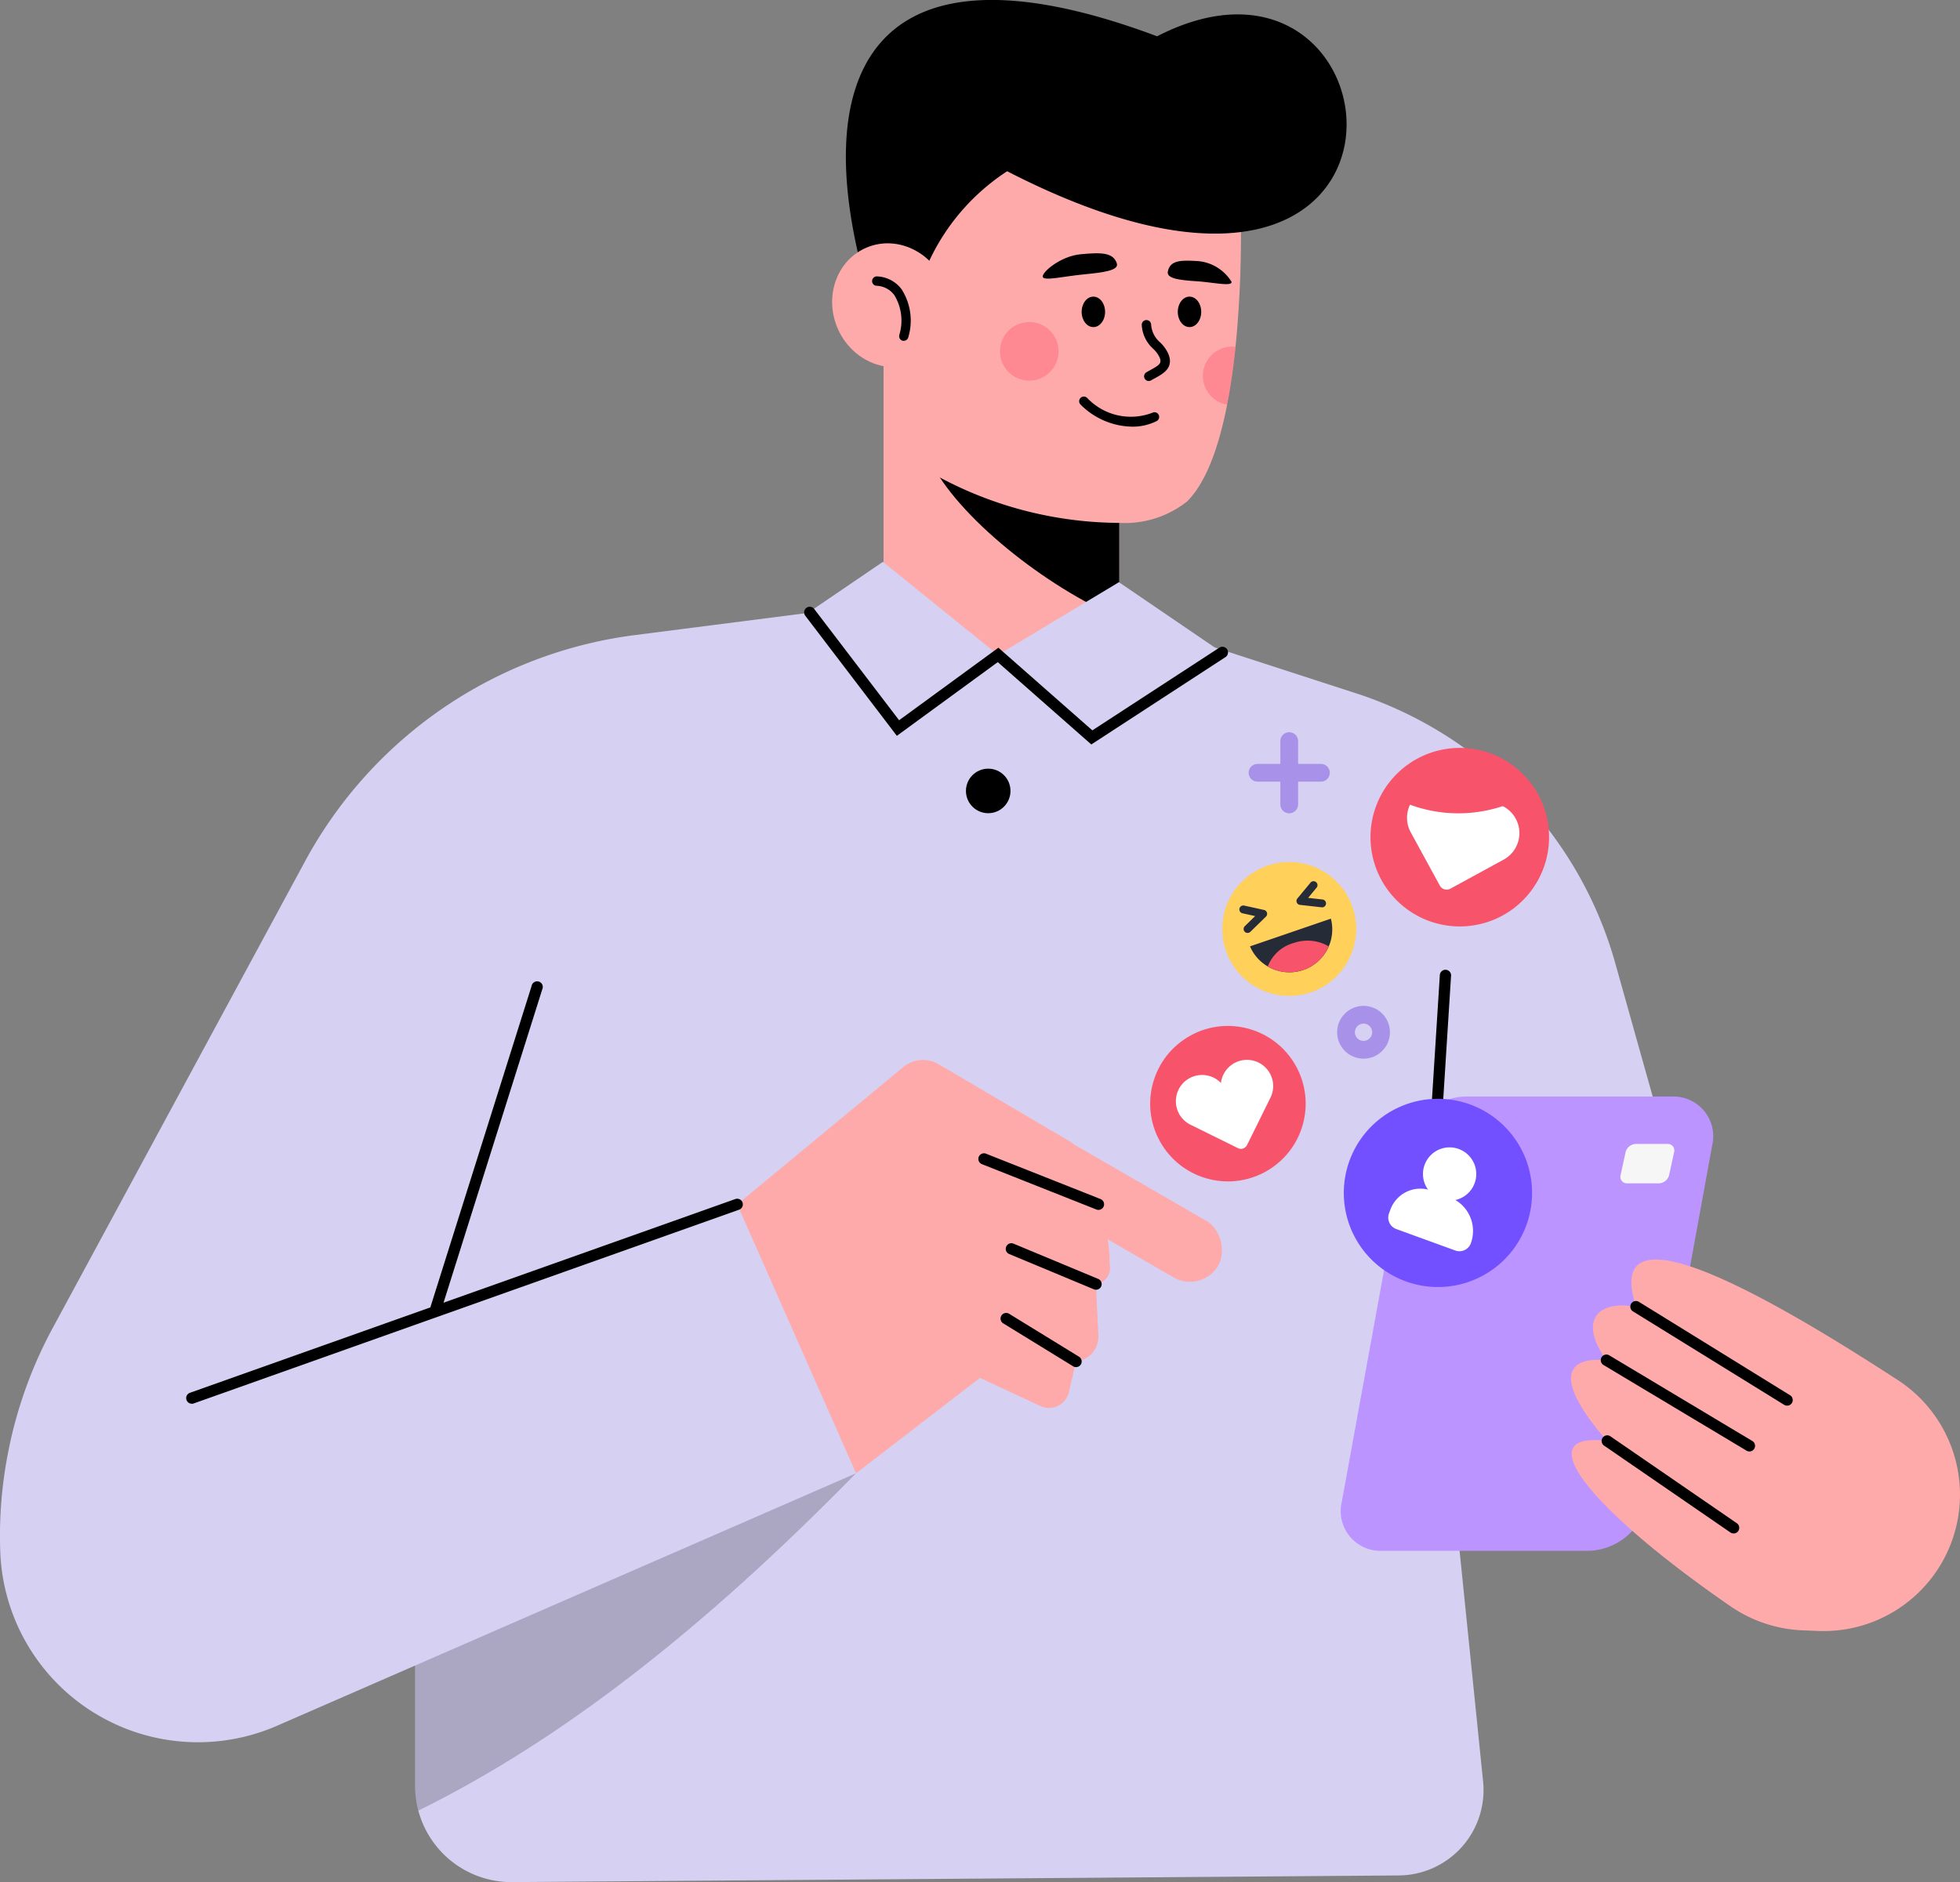 <svg xmlns="http://www.w3.org/2000/svg" xmlns:xlink="http://www.w3.org/1999/xlink" width="110.359" height="106" viewBox="0 0 110.359 106">
  <rect x="0" y="0" width="110.359" height="106" fill="#808080" stroke="none"/>
  <defs>
    <clipPath id="clip-path">
      <path id="路径_17847" data-name="路径 17847" d="M888.938,217.531a2.414,2.414,0,0,1-4.554,1.561Z" transform="translate(-884.384 -217.531)" fill="none"/>
    </clipPath>
  </defs>
  <g id="组_18954" data-name="组 18954" transform="translate(-45.149 -2527.264)">
    <g id="组_5451" data-name="组 5451" transform="translate(45.148 2527.264)">
      <g id="组_5443" data-name="组 5443" transform="translate(45.798 0)">
        <rect id="矩形_1720" data-name="矩形 1720" width="13.273" height="17.958" transform="translate(3.951 18.888)" fill="#faa"/>
        <path id="路径_17805" data-name="路径 17805" d="M2716.686,1186.967c1.521,3.2,6.581,7.188,10.669,8.91v-10.321Z" transform="translate(-2710.131 -1161.071)"/>
        <path id="路径_17806" data-name="路径 17806" d="M2684.245,1111.675l.422,1.722,1.448,5.863c.2.132.4.264.623.391a21.619,21.619,0,0,0,10.109,2.562,5.642,5.642,0,0,0,3.824-1.209c1.093-1.094,1.8-3.132,2.25-5.44.206-1.051.359-2.155.475-3.259a64.474,64.474,0,0,0,.306-6.465c.005-1.516-.042-2.5-.042-2.5l-9.021-4.384-8.847,2.578-.787,5.165-.407,2.657-.349,2.3Z" transform="translate(-2679.626 -1092.766)" fill="#faa"/>
        <path id="路径_17807" data-name="路径 17807" d="M2657.391,1086.2c-3.544-11.985-.258-20.684,16.238-14.5,14.176-7.281,16.882,20.619-8.441,7.6a12.154,12.154,0,0,0-5.09,6.959Z" transform="translate(-2654.276 -1069.656)"/>
        <ellipse id="椭圆_1405" data-name="椭圆 1405" cx="3.522" cy="3.265" rx="3.522" ry="3.265" transform="translate(2.684 21.69) rotate(-112.391)" fill="#faa"/>
        <g id="组_5442" data-name="组 5442" transform="translate(10.506 14.264)">
          <path id="路径_17808" data-name="路径 17808" d="M2703.572,1158.4a.261.261,0,0,0,.135-.037c.074-.044.15-.086.225-.127.457-.25,1.082-.593.719-1.4a2.11,2.11,0,0,0-.452-.615,1.435,1.435,0,0,1-.5-1.009.264.264,0,0,0-.526.046,1.933,1.933,0,0,0,.642,1.329,1.624,1.624,0,0,1,.35.464c.149.333.04.435-.491.726-.08.044-.162.089-.241.136a.264.264,0,0,0,.135.491Z" transform="translate(-2695.188 -1151.21)"/>
          <path id="路径_17809" data-name="路径 17809" d="M2721.454,1137.74c.125.386-.718.509-1.843.615s-2.306.4-2.331.13,1.011-1.156,2.136-1.261S2721.249,1137.106,2721.454,1137.74Z" transform="translate(-2714.873 -1137.169)"/>
          <path id="路径_17810" data-name="路径 17810" d="M2686.748,1139.751c-.076.389.647.48,1.608.543s1.983.308,1.984.042a2.462,2.462,0,0,0-1.9-1.176C2687.473,1139.1,2686.873,1139.112,2686.748,1139.751Z" transform="translate(-2677.295 -1138.72)"/>
          <path id="路径_17811" data-name="路径 17811" d="M2709.077,1177.079a3.011,3.011,0,0,0,1.356-.308.264.264,0,1,0-.236-.472,3.383,3.383,0,0,1-3.647-.82.264.264,0,1,0-.393.352A4.187,4.187,0,0,0,2709.077,1177.079Z" transform="translate(-2701.622 -1167.315)"/>
          <ellipse id="椭圆_1406" data-name="椭圆 1406" cx="0.66" cy="0.858" rx="0.66" ry="0.858" transform="translate(4.6 2.441)"/>
          <ellipse id="椭圆_1407" data-name="椭圆 1407" cx="0.66" cy="0.858" rx="0.66" ry="0.858" transform="translate(10.013 2.441)"/>
          <ellipse id="椭圆_1408" data-name="椭圆 1408" cx="1.651" cy="1.651" rx="1.651" ry="1.651" transform="translate(0 3.871)" fill="#ff5970" opacity="0.4"/>
          <path id="路径_17812" data-name="路径 17812" d="M2685.7,1163.7a1.647,1.647,0,0,0,1.368,1.627c.206-1.051.359-2.155.476-3.259a1.231,1.231,0,0,0-.2-.016A1.65,1.65,0,0,0,2685.7,1163.7Z" transform="translate(-2674.275 -1156.798)" fill="#ff5970" opacity="0.4"/>
        </g>
        <path id="路径_17813" data-name="路径 17813" d="M2774.1,1146.938a.264.264,0,0,0,.257-.2,3.274,3.274,0,0,0-.372-2.692,1.808,1.808,0,0,0-1.39-.734.268.268,0,0,0-.277.25.264.264,0,0,0,.25.278,1.3,1.3,0,0,1,1,.524,2.763,2.763,0,0,1,.279,2.256.265.265,0,0,0,.2.317A.26.26,0,0,0,2774.1,1146.938Z" transform="translate(-2769.011 -1127.746)"/>
      </g>
      <g id="组_5450" data-name="组 5450" transform="translate(0 31.643)">
        <path id="路径_17814" data-name="路径 17814" d="M2571.012,1277.376l22.891-.1v19.02a5.483,5.483,0,0,0,.179,1.389,5.424,5.424,0,0,0,5.271,4.03l49.934-.375a4.808,4.808,0,0,0,4.748-5.292l-1.859-18.243,12.148-17.694-2.847-10.146a22.33,22.33,0,0,0-14.593-15.2l-13.464-4.368-6.789,2.139-4.739-3.051-15.61,2a24.683,24.683,0,0,0-18.581,12.745l-14.213,26.293A24.594,24.594,0,0,0,2571.012,1277.376Z" transform="translate(-2570.527 -1227.363)" fill="#d6d0f3"/>
        <g id="组_5444" data-name="组 5444" transform="translate(45.574)">
          <path id="路径_17816" data-name="路径 17816" d="M2696.077,1224.848l-6.807,4.095,5.279,4.823,7.339-4.956Z" transform="translate(-2678.648 -1223.704)" fill="#d6d0f3"/>
          <path id="路径_17817" data-name="路径 17817" d="M2759.613,1224.671l-5.549,4.206-5.074-6.629,4.137-2.817Z" transform="translate(-2748.99 -1219.432)" fill="#d6d0f3"/>
        </g>
        <path id="路径_17818" data-name="路径 17818" d="M2703.96,1239.048l7.54-4.911a.317.317,0,1,0-.345-.531l-7.137,4.648-5.289-4.655-5.592,4.085-4.8-6.293a.317.317,0,0,0-.5.384l5.174,6.787,5.682-4.151Z" transform="translate(-2642.512 -1228.765)"/>
        <path id="路径_17819" data-name="路径 17819" d="M2786.836,1462.662v17.329a5.5,5.5,0,0,0,.179,1.389c8.644-4.254,16.78-10.969,24.645-19Z" transform="translate(-2763.459 -1411.054)" opacity="0.2"/>
        <g id="组_5446" data-name="组 5446" transform="translate(41.047 28.052)">
          <path id="路径_17820" data-name="路径 17820" d="M2719.588,1360.343l9.351-7.732a1.743,1.743,0,0,1,2.005-.153l7.363,4.333a1.313,1.313,0,0,1,.581.723l.9,2.764a7.729,7.729,0,0,1,.772,3.449.915.915,0,0,1-.772,1.107h0l.136,2.9a1.4,1.4,0,0,1-1.258,1.458h0l-.4,1.722a1.154,1.154,0,0,1-1.61.783l-3.4-1.581-6.975,5.371-7.154-5.966Z" transform="translate(-2719.126 -1352.211)" fill="#faa"/>
          <rect id="矩形_1721" data-name="矩形 1721" width="15.516" height="3.68" rx="1.84" transform="translate(26.63 13.166) rotate(-150)" fill="#faa"/>
          <g id="组_5445" data-name="组 5445" transform="translate(14.054 5.263)">
            <path id="路径_17821" data-name="路径 17821" d="M2727.483,1380.3a.317.317,0,0,0,.116-.612l-6.432-2.548a.317.317,0,1,0-.233.589l6.432,2.548A.313.313,0,0,0,2727.483,1380.3Z" transform="translate(-2720.734 -1377.12)"/>
            <path id="路径_17822" data-name="路径 17822" d="M2726.456,1403.694a.317.317,0,0,0,.122-.61l-4.754-1.981a.317.317,0,1,0-.243.585l4.753,1.981A.317.317,0,0,0,2726.456,1403.694Z" transform="translate(-2719.844 -1396.017)"/>
            <path id="路径_17823" data-name="路径 17823" d="M2730.955,1422.677a.317.317,0,0,0,.166-.586l-3.94-2.421a.317.317,0,0,0-.332.54l3.94,2.421A.315.315,0,0,0,2730.955,1422.677Z" transform="translate(-2725.466 -1410.643)"/>
          </g>
        </g>
        <path id="路径_17824" data-name="路径 17824" d="M2786.852,1410.241a11.139,11.139,0,0,0,15.587,9.824l32.6-14.219-6.692-15.143-41.024,13.827A24.325,24.325,0,0,0,2786.852,1410.241Z" transform="translate(-2786.837 -1354.519)" fill="#d6d0f3"/>
        <path id="路径_17825" data-name="路径 17825" d="M2817.327,1400.749a.321.321,0,0,0,.106-.018l30.707-10.911a.317.317,0,0,0-.212-.6l-30.707,10.911a.317.317,0,0,0,.106.616Z" transform="translate(-2806.525 -1353.336)"/>
        <path id="路径_17826" data-name="路径 17826" d="M2628.572,1351.167a.316.316,0,0,0,.315-.3l1.42-22.427a.317.317,0,0,0-.632-.04l-1.42,22.427a.317.317,0,0,0,.3.336Z" transform="translate(-2548.602 -1305.147)"/>
        <path id="路径_17827" data-name="路径 17827" d="M2870.694,1350.078a.318.318,0,0,0,.3-.222l5.678-18.027a.317.317,0,1,0-.6-.19l-5.678,18.026a.318.318,0,0,0,.207.4A.332.332,0,0,0,2870.694,1350.078Z" transform="translate(-2846.138 -1307.758)"/>
        <g id="组_5447" data-name="组 5447" transform="translate(75.506 30.111)">
          <path id="路径_17834" data-name="路径 17834" d="M653.621,590.265h11.666a3.466,3.466,0,0,0,3.267-2.763l3.66-20.058a2.24,2.24,0,0,0-2.259-2.763H658.289a3.466,3.466,0,0,0-3.267,2.763l-3.66,20.058A2.24,2.24,0,0,0,653.621,590.265Z" transform="translate(-651.316 -564.681)" fill="#bc94ff"/>
          <path id="路径_17835" data-name="路径 17835" d="M788.169,1209.142h1.8a.616.616,0,0,0,.569-.473l.276-1.272a.367.367,0,0,0-.363-.473h-1.8a.616.616,0,0,0-.569.473l-.276,1.272A.367.367,0,0,0,788.169,1209.142Z" transform="translate(-772.06 -1204.254)" fill="#f6f6f6"/>
        </g>
        <g id="组_5449" data-name="组 5449" transform="translate(88.459 39.291)">
          <path id="路径_17830" data-name="路径 17830" d="M2511.037,1412.2c-7.86-5.114-16.662-9.969-14.747-4.134-2.261-.4-3.219.865-1.67,3.008-2.357-.216-2.954,1.124.037,4.547-4.613-.565-.76,3.99,6.94,9.305a7.715,7.715,0,0,0,4.065,1.362l.87.035a7.68,7.68,0,0,0,6.788-3.542h0a7.683,7.683,0,0,0,.431-7.5l-.007-.015A7.662,7.662,0,0,0,2511.037,1412.2Z" transform="translate(-2492.627 -1405.406)" fill="#faa"/>
          <g id="组_5448" data-name="组 5448" transform="translate(1.676 2.342)">
            <path id="路径_17831" data-name="路径 17831" d="M2546.022,1422.381a.317.317,0,0,0,.167-.587l-8.5-5.254a.317.317,0,1,0-.333.539l8.5,5.254A.318.318,0,0,0,2546.022,1422.381Z" transform="translate(-2535.533 -1416.494)"/>
            <path id="路径_17832" data-name="路径 17832" d="M2555.6,1436.19a.317.317,0,0,0,.163-.589l-8.054-4.824a.317.317,0,1,0-.326.544l8.054,4.824A.315.315,0,0,0,2555.6,1436.19Z" transform="translate(-2547.231 -1427.724)"/>
            <path id="路径_17833" data-name="路径 17833" d="M2558.889,1457.785a.317.317,0,0,0,.18-.578l-7.126-4.9a.317.317,0,0,0-.359.522l7.126,4.9A.316.316,0,0,0,2558.889,1457.785Z" transform="translate(-2551.41 -1444.7)"/>
          </g>
        </g>
        <ellipse id="椭圆_1409" data-name="椭圆 1409" cx="1.254" cy="1.254" rx="1.254" ry="1.254" transform="translate(54.389 11.646)"/>
      </g>
    </g>
    <g id="组_5475" data-name="组 5475" transform="translate(107.64 2569)">
      <g id="组_5456" data-name="组 5456" transform="matrix(-0.978, 0.208, -0.208, -0.978, 13.296, 24.736)">
        <ellipse id="椭圆_1410" data-name="椭圆 1410" cx="4.378" cy="4.378" rx="4.378" ry="4.378" transform="translate(8.234 0) rotate(70.123)" fill="#f7546c"/>
        <g id="组_5455" data-name="组 5455" transform="translate(2.874 2.955)">
          <path id="路径_17841" data-name="路径 17841" d="M5.6,3.156a1.476,1.476,0,0,1-2.726.717A1.476,1.476,0,1,1,.319,2.482L2.165.145A.383.383,0,0,1,2.7.083L5.039,1.929A1.479,1.479,0,0,1,5.6,3.156Z" transform="translate(0 0)" fill="#fff"/>
        </g>
      </g>
      <g id="组_5460" data-name="组 5460" transform="translate(14.675 0.38)">
        <path id="路径_17843" data-name="路径 17843" d="M859.423,243.783a5.027,5.027,0,1,0,6.242-3.4A5.027,5.027,0,0,0,859.423,243.783Z" transform="translate(-859.217 -240.174)" fill="#f7546c"/>
        <g id="组_5459" data-name="组 5459" transform="translate(2.058 2.24)">
          <path id="路径_17844" data-name="路径 17844" d="M863.119,246.147a7.891,7.891,0,0,0,5.22.079,1.7,1.7,0,0,1,.056,3.011l-3,1.637a.439.439,0,0,1-.6-.176l-1.637-3A1.7,1.7,0,0,1,863.119,246.147Z" transform="translate(-862.951 -245.184)" fill="#fff"/>
        </g>
      </g>
      <g id="组_5467" data-name="组 5467" transform="translate(5.523 6.004)">
        <ellipse id="椭圆_1412" data-name="椭圆 1412" cx="3.77" cy="3.77" rx="3.77" ry="3.77" transform="translate(1.841 9.152) rotate(-104.13)" fill="#ffd05a"/>
        <g id="组_5463" data-name="组 5463" transform="translate(2.368 3.996)">
          <path id="路径_17845" data-name="路径 17845" d="M888.938,217.531a2.414,2.414,0,0,1-4.554,1.561Z" transform="translate(-884.384 -217.531)" fill="#252c37"/>
          <g id="组_5462" data-name="组 5462">
            <g id="组_5461" data-name="组 5461" clip-path="url(#clip-path)">
              <path id="路径_17846" data-name="路径 17846" d="M882.707,223.055a2.358,2.358,0,1,0,1.556-2.65A2.186,2.186,0,0,0,882.707,223.055Z" transform="translate(-881.785 -219.04)" fill="#f7546c"/>
            </g>
          </g>
        </g>
        <g id="组_5466" data-name="组 5466" transform="translate(1.772 1.899)">
          <g id="组_5464" data-name="组 5464" transform="translate(0 1.353)">
            <path id="路径_17848" data-name="路径 17848" d="M893.126,217.4a.219.219,0,0,0,.083-.051l.878-.856a.222.222,0,0,0-.107-.375l-1.117-.246a.222.222,0,0,0-.1.433l.716.158-.584.57a.222.222,0,0,0,.227.368Z" transform="translate(-892.593 -215.864)" fill="#252c37"/>
          </g>
          <g id="组_5465" data-name="组 5465" transform="translate(3.213)">
            <path id="路径_17849" data-name="路径 17849" d="M886.689,214.287a.221.221,0,0,0-.047-.43l-.81-.092.468-.564a.222.222,0,1,0-.341-.283l-.73.88a.221.221,0,0,0,.145.362l1.219.137A.218.218,0,0,0,886.689,214.287Z" transform="translate(-885.177 -212.839)" fill="#252c37"/>
          </g>
        </g>
      </g>
      <g id="组_5471" data-name="组 5471" transform="translate(13.173 20.145)">
        <path id="路径_17852" data-name="路径 17852" d="M931.839,210.616a5.3,5.3,0,1,0,5.7-4.862A5.3,5.3,0,0,0,931.839,210.616Z" transform="translate(-931.822 -205.737)" fill="#7250ff"/>
      </g>
      <g id="组_5472" data-name="组 5472" transform="translate(8.315 0)">
        <line id="直线_153" data-name="直线 153" y2="3.568" transform="translate(1.784)" fill="none" stroke="#a891e8" stroke-linecap="round" stroke-linejoin="round" stroke-width="1"/>
        <line id="直线_154" data-name="直线 154" x2="3.568" transform="translate(0 1.784)" fill="none" stroke="#a891e8" stroke-linecap="round" stroke-linejoin="round" stroke-width="1"/>
      </g>
      <ellipse id="椭圆_1416" data-name="椭圆 1416" cx="0.987" cy="0.987" rx="0.987" ry="0.987" transform="translate(13.297 15.411)" fill="none" stroke="#a891e8" stroke-linejoin="round" stroke-width="1"/>
      <g id="组_5476" data-name="组 5476" transform="translate(20.093 28.923) rotate(-160)">
        <path id="路径_17853" data-name="路径 17853" d="M1.5,0a1.5,1.5,0,1,0,1.5,1.5A1.5,1.5,0,0,0,1.5,0Zm0,.379,0,2.233" transform="translate(0.958 2.439)" fill="#fff"/>
        <path id="路径_17854" data-name="路径 17854" d="M4.222,0H.684A.685.685,0,0,0,0,.684,2.028,2.028,0,0,0,2.026,2.71H3.111A1.8,1.8,0,0,0,4.906.915V.684A.685.685,0,0,0,4.222,0Z" transform="translate(0 0)" fill="#fff"/>
      </g>
    </g>
  </g>
</svg>
